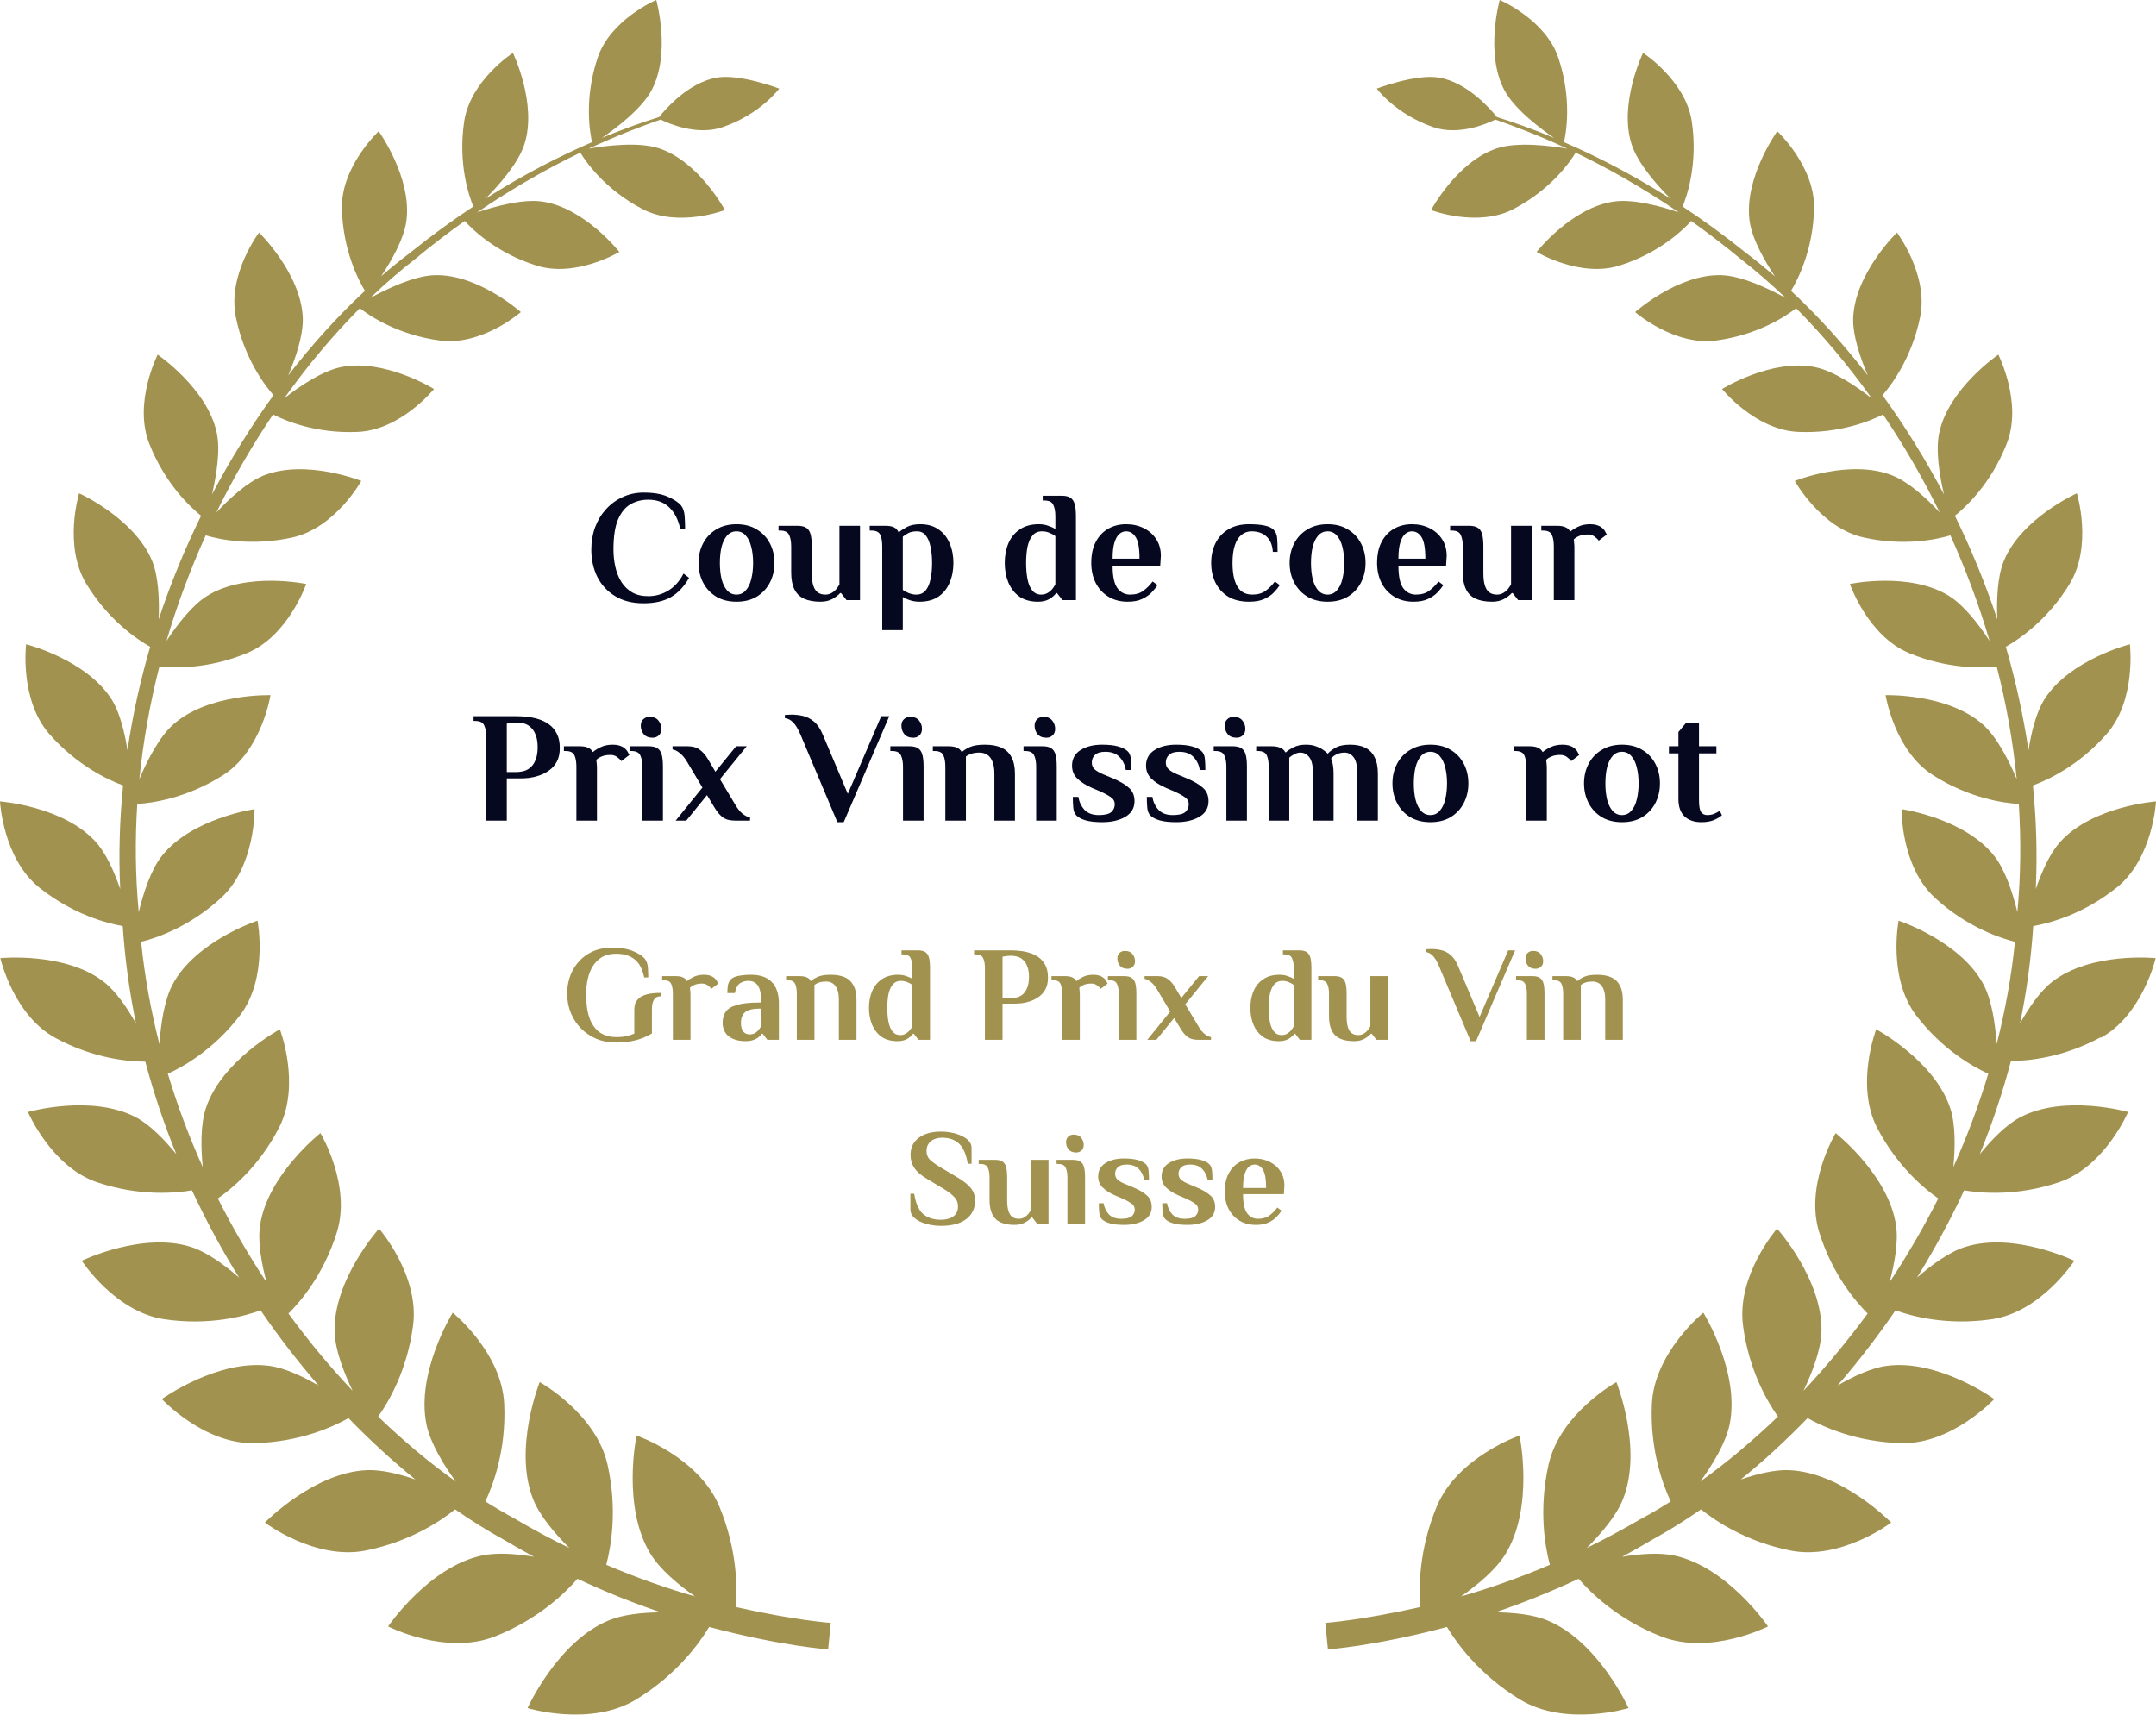 <svg xmlns="http://www.w3.org/2000/svg" width="176" height="140" viewBox="0 0 176 140" fill="none"><g clip-path="url(#clip0_1021_102462)"><path d="M171.492 84.734C174.901 82.872 175.972 78.229 175.972 78.229C175.972 78.229 170.701 77.689 167.526 80.163C166.527 80.937 165.61 82.296 164.899 83.564C165.439 80.964 165.799 78.31 165.979 75.61C167.22 75.394 170.008 74.692 172.788 72.47C175.765 70.094 175.999 65.433 175.999 65.433C175.999 65.433 170.827 65.811 168.182 68.736C167.328 69.681 166.662 71.201 166.186 72.587C166.32 69.735 166.231 66.909 165.952 64.129C167.13 63.697 169.676 62.545 171.96 59.945C174.425 57.146 173.867 52.602 173.867 52.602C173.867 52.602 168.929 53.853 166.878 57.119C166.204 58.199 165.817 59.819 165.592 61.258C165.16 58.379 164.54 55.554 163.739 52.809C164.728 52.251 167.112 50.695 168.947 47.68C170.854 44.558 169.541 40.275 169.541 40.275C169.541 40.275 164.989 42.318 163.568 45.827C163.037 47.132 162.983 49.048 163.046 50.578C162.075 47.645 160.906 44.81 159.583 42.111C160.393 41.463 162.525 39.537 163.82 36.208C165.124 32.87 163.127 28.956 163.127 28.956C163.127 28.956 159.089 31.7 158.306 35.326C157.991 36.784 158.333 38.853 158.693 40.365C157.173 37.486 155.491 34.768 153.674 32.267C154.357 31.493 156.057 29.27 156.75 25.869C157.443 22.423 154.852 18.986 154.852 18.986C154.852 18.986 151.416 22.324 151.281 25.959C151.227 27.39 151.875 29.253 152.469 30.647C150.481 28.083 148.376 25.761 146.208 23.746C146.73 22.882 148.007 20.453 148.088 17.033C148.169 13.587 145.084 10.717 145.084 10.717C145.084 10.717 142.341 14.523 142.826 18.05C143.024 19.508 144.059 21.307 144.886 22.558C144.112 21.892 143.33 21.253 142.547 20.659C140.784 19.238 139.048 17.978 137.357 16.862C137.663 16.124 138.635 13.443 138.104 9.907C137.6 6.569 134.128 4.319 134.128 4.319C134.128 4.319 132.122 8.458 133.193 11.787C133.697 13.362 135.334 15.18 136.368 16.223C133.211 14.217 130.261 12.723 127.67 11.607C127.832 10.924 128.354 8.116 127.211 4.715C126.159 1.584 122.426 0 122.426 0C122.426 0 121.203 4.337 122.804 7.36C123.613 8.89 125.709 10.474 126.861 11.257C125.089 10.519 123.506 9.97 122.192 9.556C121.797 9.052 119.854 6.74 117.479 6.335C115.581 6.011 112.388 7.234 112.388 7.234C112.388 7.234 113.917 9.322 117.011 10.384C119.089 11.095 121.374 10.105 122.066 9.763C123.667 10.321 125.664 11.076 127.94 12.138C126.609 11.913 123.892 11.553 122.201 12.111C118.954 13.173 116.822 17.15 116.822 17.15C116.822 17.15 120.6 18.599 123.533 17.078C126.672 15.45 128.237 13.11 128.624 12.462C131.169 13.686 134.029 15.279 137.043 17.339C135.648 16.862 133.346 16.223 131.736 16.457C128.282 16.952 125.439 20.569 125.439 20.569C125.439 20.569 128.983 22.702 132.203 21.685C135.469 20.659 137.438 18.734 138.059 18.041C139.39 18.995 140.757 20.03 142.134 21.172C143.357 22.126 144.58 23.188 145.777 24.331C144.463 23.611 142.224 22.522 140.533 22.468C136.98 22.351 133.481 25.482 133.481 25.482C133.481 25.482 136.665 28.254 140.074 27.804C143.573 27.345 145.893 25.734 146.622 25.167C148.781 27.336 150.859 29.81 152.792 32.519C151.578 31.574 149.734 30.305 148.196 29.981C144.643 29.235 140.578 31.763 140.578 31.763C140.578 31.763 143.285 35.11 146.793 35.263C150.229 35.416 152.774 34.318 153.719 33.842C155.401 36.334 156.957 39.006 158.342 41.841C157.299 40.716 155.842 39.366 154.492 38.826C151.056 37.441 146.514 39.267 146.514 39.267C146.514 39.267 148.637 43.109 152.136 43.883C155.428 44.621 158.099 44.045 159.215 43.712C160.456 46.466 161.544 49.354 162.417 52.332C161.562 51.028 160.348 49.426 159.098 48.652C155.887 46.655 151.011 47.68 151.011 47.68C151.011 47.68 152.469 51.919 155.842 53.322C159.017 54.645 161.805 54.546 162.992 54.411C163.766 57.398 164.315 60.476 164.629 63.607C164 62.122 163.037 60.206 161.886 59.171C159.017 56.597 153.926 56.759 153.926 56.759C153.926 56.759 154.636 61.276 157.784 63.283C160.762 65.191 163.595 65.569 164.8 65.641C164.989 68.547 164.962 71.498 164.683 74.468C164.306 72.92 163.703 71.039 162.804 69.897C160.375 66.792 155.23 66.063 155.23 66.063C155.23 66.063 155.149 70.724 157.955 73.307C160.537 75.682 163.244 76.582 164.486 76.897C164.198 79.749 163.685 82.539 162.992 85.256C162.884 83.645 162.606 81.675 161.913 80.37C160.024 76.825 154.987 75.169 154.987 75.169C154.987 75.169 154.079 79.839 156.435 82.926C158.585 85.733 161.104 87.119 162.309 87.668C161.517 90.286 160.564 92.832 159.457 95.289C159.61 93.705 159.646 91.834 159.206 90.493C157.928 86.597 153.161 84.041 153.161 84.041C153.161 84.041 151.416 88.576 153.242 92.095C154.87 95.226 157.083 97.052 158.225 97.853C157.02 100.238 155.689 102.523 154.25 104.692C154.654 103.18 154.978 101.426 154.78 100.067C154.187 95.928 149.851 92.517 149.851 92.517C149.851 92.517 147.297 96.765 148.511 100.625C149.572 104.017 151.443 106.23 152.46 107.247C150.805 109.497 149.051 111.611 147.225 113.555C147.935 112.061 148.637 110.244 148.691 108.768C148.826 104.503 145.066 100.31 145.066 100.31C145.066 100.31 141.747 104.125 142.287 108.219C142.763 111.899 144.301 114.482 145.138 115.66C143.078 117.64 140.964 119.413 138.815 120.951C139.813 119.566 140.874 117.82 141.189 116.326C142.08 112.061 139.048 107.175 139.048 107.175C139.048 107.175 135.037 110.424 134.848 114.635C134.677 118.387 135.756 121.248 136.386 122.589C135.558 123.111 134.74 123.597 133.912 124.038C132.419 124.91 130.953 125.684 129.532 126.386C130.71 125.216 131.943 123.768 132.482 122.418C134.137 118.288 131.952 112.844 131.952 112.844C131.952 112.844 127.346 115.39 126.411 119.593C125.592 123.255 126.123 126.269 126.519 127.763C123.901 128.878 121.464 129.715 119.269 130.345C120.645 129.382 122.102 128.159 122.876 126.917C125.269 123.057 124.045 117.208 124.045 117.208C124.045 117.208 118.963 118.954 117.281 123.012C115.824 126.521 115.815 129.625 115.941 131.209C111.084 132.307 108.188 132.505 108.188 132.505L108.295 133.584L108.403 134.664C108.403 134.664 112.109 134.43 118.118 132.838C118.918 134.169 120.762 136.734 124.063 138.749C127.805 141.035 132.941 139.46 132.941 139.46C132.941 139.46 130.485 133.998 126.285 132.289C125.116 131.812 123.551 131.659 122.066 131.641C124.171 130.93 126.456 130.03 128.866 128.905C129.856 130.048 132.078 132.235 135.63 133.62C139.633 135.186 144.328 132.793 144.328 132.793C144.328 132.793 141.036 127.943 136.683 127.007C135.46 126.746 133.885 126.863 132.419 127.106C133.238 126.665 134.065 126.197 134.902 125.702C136.224 124.973 137.546 124.146 138.86 123.237C140.038 124.181 142.529 125.864 146.136 126.593C150.265 127.43 154.384 124.316 154.384 124.316C154.384 124.316 150.382 120.195 146.028 120.033C144.85 119.988 143.42 120.348 142.098 120.798C143.96 119.296 145.785 117.613 147.557 115.786C148.826 116.497 151.542 117.739 155.221 117.829C159.35 117.928 162.795 114.23 162.795 114.23C162.795 114.23 158.225 110.936 153.998 111.521C152.747 111.692 151.281 112.385 150.004 113.123C151.668 111.206 153.251 109.155 154.735 106.986C156.004 107.445 158.927 108.264 162.633 107.706C166.635 107.103 169.334 102.937 169.334 102.937C169.334 102.937 164.369 100.535 160.384 101.821C159.089 102.235 157.668 103.288 156.489 104.314C157.892 102.046 159.188 99.662 160.339 97.188C161.652 97.412 164.602 97.7 168.074 96.531C171.834 95.262 173.723 90.79 173.723 90.79C173.723 90.79 168.524 89.314 164.899 91.231C163.748 91.843 162.57 93.066 161.616 94.236C162.615 91.771 163.469 89.233 164.162 86.624C165.475 86.624 168.362 86.39 171.501 84.68L171.492 84.734Z" fill="#A2924F"></path><path d="M11.846 86.624C12.539 89.233 13.393 91.78 14.392 94.236C13.438 93.066 12.26 91.843 11.108 91.231C7.484 89.314 2.285 90.79 2.285 90.79C2.285 90.79 4.174 95.262 7.933 96.531C11.405 97.7 14.356 97.412 15.669 97.188C16.82 99.662 18.106 102.046 19.519 104.314C18.34 103.288 16.919 102.244 15.624 101.821C11.639 100.535 6.674 102.937 6.674 102.937C6.674 102.937 9.373 107.094 13.375 107.706C17.072 108.264 19.995 107.454 21.273 106.986C22.757 109.155 24.349 111.206 26.004 113.123C24.718 112.385 23.26 111.692 22.01 111.521C17.783 110.936 13.213 114.23 13.213 114.23C13.213 114.23 16.658 117.937 20.787 117.829C24.466 117.739 27.191 116.497 28.45 115.786C30.213 117.613 32.048 119.287 33.91 120.798C32.588 120.339 31.158 119.988 29.98 120.033C25.626 120.195 21.623 124.316 21.623 124.316C21.623 124.316 25.743 127.43 29.872 126.593C33.487 125.864 35.979 124.182 37.148 123.237C38.462 124.146 39.784 124.973 41.106 125.702C41.943 126.197 42.77 126.665 43.589 127.106C42.131 126.863 40.557 126.737 39.325 127.007C34.98 127.943 31.68 132.793 31.68 132.793C31.68 132.793 36.366 135.186 40.377 133.62C43.93 132.226 46.152 130.048 47.141 128.905C49.543 130.03 51.828 130.93 53.941 131.641C52.457 131.659 50.883 131.812 49.723 132.289C45.522 133.998 43.067 139.46 43.067 139.46C43.067 139.46 48.203 141.035 51.945 138.749C55.246 136.734 57.09 134.169 57.89 132.838C63.908 134.43 67.604 134.664 67.604 134.664L67.712 133.584L67.82 132.505C67.82 132.505 64.924 132.307 60.067 131.209C60.193 129.625 60.184 126.521 58.727 123.012C57.045 118.954 51.963 117.208 51.963 117.208C51.963 117.208 50.73 123.066 53.132 126.917C53.906 128.159 55.363 129.382 56.739 130.345C54.544 129.715 52.106 128.878 49.489 127.763C49.885 126.269 50.416 123.255 49.597 119.593C48.661 115.39 44.056 112.844 44.056 112.844C44.056 112.844 41.88 118.288 43.526 122.418C44.065 123.768 45.297 125.216 46.476 126.386C45.046 125.693 43.589 124.919 42.095 124.038C41.268 123.588 40.44 123.102 39.622 122.589C40.251 121.248 41.331 118.387 41.16 114.635C40.971 110.424 36.959 107.175 36.959 107.175C36.959 107.175 33.928 112.061 34.819 116.326C35.133 117.82 36.195 119.566 37.193 120.951C35.044 119.413 32.921 117.64 30.87 115.66C31.706 114.491 33.245 111.899 33.721 108.219C34.261 104.125 30.942 100.31 30.942 100.31C30.942 100.31 27.182 104.503 27.317 108.768C27.362 110.244 28.073 112.061 28.783 113.555C26.948 111.611 25.194 109.506 23.548 107.247C24.574 106.23 26.436 104.017 27.497 100.625C28.711 96.765 26.157 92.517 26.157 92.517C26.157 92.517 21.821 95.928 21.228 100.067C21.03 101.426 21.354 103.18 21.758 104.692C20.319 102.523 18.988 100.238 17.783 97.853C18.925 97.061 21.147 95.235 22.766 92.095C24.592 88.576 22.847 84.041 22.847 84.041C22.847 84.041 18.079 86.597 16.802 90.493C16.361 91.834 16.397 93.705 16.55 95.289C15.444 92.832 14.491 90.295 13.699 87.668C14.913 87.119 17.423 85.733 19.573 82.926C21.938 79.839 21.021 75.169 21.021 75.169C21.021 75.169 15.984 76.825 14.095 80.37C13.402 81.666 13.123 83.645 13.015 85.256C12.323 82.539 11.81 79.749 11.522 76.897C12.764 76.591 15.462 75.682 18.052 73.307C20.859 70.724 20.778 66.063 20.778 66.063C20.778 66.063 15.633 66.801 13.204 69.897C12.305 71.039 11.702 72.929 11.324 74.468C11.046 71.498 11.019 68.547 11.207 65.641C12.404 65.569 15.237 65.182 18.223 63.283C21.372 61.276 22.082 56.759 22.082 56.759C22.082 56.759 16.991 56.597 14.122 59.171C12.97 60.206 12.008 62.122 11.378 63.607C11.693 60.476 12.251 57.398 13.015 54.411C14.203 54.546 16.982 54.645 20.166 53.322C23.548 51.919 24.996 47.68 24.996 47.68C24.996 47.68 20.112 46.655 16.91 48.652C15.669 49.426 14.445 51.028 13.591 52.332C14.463 49.354 15.552 46.466 16.793 43.712C17.909 44.045 20.58 44.612 23.872 43.883C27.371 43.1 29.494 39.267 29.494 39.267C29.494 39.267 24.96 37.45 21.515 38.826C20.175 39.366 18.718 40.716 17.666 41.841C19.051 39.015 20.607 36.334 22.289 33.842C23.224 34.318 25.77 35.425 29.215 35.263C32.723 35.11 35.43 31.763 35.43 31.763C35.43 31.763 31.365 29.235 27.803 29.981C26.265 30.305 24.421 31.565 23.206 32.519C25.14 29.801 27.218 27.336 29.377 25.167C30.105 25.734 32.426 27.345 35.925 27.804C39.343 28.254 42.518 25.482 42.518 25.482C42.518 25.482 39.019 22.351 35.466 22.468C33.775 22.522 31.535 23.611 30.222 24.331C31.419 23.179 32.633 22.126 33.865 21.172C35.241 20.03 36.6 18.986 37.94 18.041C38.56 18.734 40.53 20.659 43.795 21.685C47.016 22.702 50.559 20.569 50.559 20.569C50.559 20.569 47.717 16.952 44.263 16.457C42.644 16.223 40.35 16.871 38.956 17.339C41.969 15.279 44.83 13.686 47.375 12.462C47.762 13.11 49.327 15.45 52.466 17.078C55.399 18.608 59.176 17.15 59.176 17.15C59.176 17.15 57.045 13.173 53.797 12.111C52.097 11.553 49.39 11.904 48.059 12.138C50.326 11.085 52.322 10.321 53.932 9.763C54.625 10.105 56.91 11.095 58.987 10.384C62.082 9.322 63.611 7.234 63.611 7.234C63.611 7.234 60.418 6.011 58.52 6.335C56.145 6.74 54.202 9.052 53.806 9.556C52.484 9.97 50.91 10.519 49.138 11.257C50.281 10.474 52.385 8.89 53.195 7.36C54.796 4.337 53.573 0 53.573 0C53.573 0 49.84 1.575 48.788 4.715C47.645 8.116 48.176 10.924 48.329 11.607C45.738 12.723 42.788 14.217 39.631 16.223C40.665 15.18 42.302 13.362 42.806 11.787C43.876 8.467 41.87 4.319 41.87 4.319C41.87 4.319 38.398 6.569 37.895 9.907C37.364 13.434 38.327 16.115 38.641 16.862C36.95 17.978 35.214 19.238 33.451 20.659C32.669 21.253 31.886 21.883 31.113 22.558C31.949 21.307 32.975 19.508 33.173 18.05C33.658 14.523 30.915 10.717 30.915 10.717C30.915 10.717 27.83 13.587 27.911 17.033C27.992 20.453 29.269 22.882 29.791 23.746C27.623 25.761 25.509 28.083 23.53 30.647C24.124 29.262 24.762 27.39 24.718 25.959C24.583 22.324 21.147 18.986 21.147 18.986C21.147 18.986 18.556 22.423 19.249 25.869C19.932 29.279 21.641 31.493 22.325 32.267C20.517 34.768 18.826 37.486 17.306 40.365C17.657 38.853 18.008 36.793 17.693 35.326C16.91 31.7 12.871 28.956 12.871 28.956C12.871 28.956 10.875 32.87 12.179 36.208C13.483 39.537 15.606 41.463 16.415 42.111C15.093 44.81 13.924 47.636 12.952 50.578C13.015 49.048 12.952 47.132 12.431 45.827C11.001 42.327 6.458 40.275 6.458 40.275C6.458 40.275 5.145 44.558 7.052 47.68C8.887 50.695 11.27 52.251 12.26 52.809C11.459 55.545 10.83 58.37 10.407 61.258C10.182 59.828 9.795 58.199 9.121 57.119C7.07 53.853 2.132 52.602 2.132 52.602C2.132 52.602 1.574 57.137 4.039 59.945C6.323 62.536 8.869 63.697 10.047 64.129C9.768 66.909 9.678 69.735 9.813 72.587C9.337 71.201 8.671 69.681 7.816 68.736C5.172 65.811 0 65.433 0 65.433C0 65.433 0.234 70.094 3.211 72.47C5.99 74.692 8.779 75.394 10.02 75.61C10.2 78.31 10.56 80.964 11.1 83.564C10.389 82.287 9.462 80.937 8.473 80.163C5.298 77.698 0.027 78.229 0.027 78.229C0.027 78.229 1.088 82.872 4.506 84.734C7.646 86.444 10.533 86.678 11.846 86.678V86.624Z" fill="#A2924F"></path><path d="M52.532 49.258C51.628 49.258 50.857 49.065 50.22 48.677C49.583 48.29 49.096 47.764 48.761 47.102C48.433 46.439 48.27 45.694 48.27 44.867C48.27 44.213 48.373 43.606 48.58 43.046C48.795 42.478 49.096 41.983 49.484 41.561C49.871 41.139 50.323 40.812 50.84 40.58C51.356 40.339 51.92 40.218 52.532 40.218C53.341 40.218 53.991 40.326 54.482 40.541C54.981 40.748 55.351 40.989 55.593 41.264C55.765 41.488 55.864 41.776 55.889 42.129C55.915 42.482 55.928 42.848 55.928 43.227H55.541C55.377 42.444 55.076 41.845 54.637 41.432C54.206 41.01 53.634 40.799 52.919 40.799C52.394 40.799 51.916 40.92 51.486 41.161C51.055 41.402 50.711 41.819 50.452 42.413C50.203 42.999 50.078 43.817 50.078 44.867C50.078 45.358 50.13 45.832 50.233 46.288C50.336 46.744 50.5 47.153 50.724 47.515C50.956 47.876 51.249 48.16 51.602 48.367C51.963 48.574 52.403 48.677 52.919 48.677C53.513 48.677 54.064 48.522 54.572 48.212C55.08 47.894 55.489 47.433 55.799 46.83L56.251 47.179C55.846 47.894 55.351 48.419 54.766 48.755C54.181 49.09 53.436 49.258 52.532 49.258ZM60.122 49.129C59.485 49.129 58.934 48.991 58.469 48.716C58.004 48.432 57.647 48.049 57.397 47.566C57.147 47.084 57.022 46.55 57.022 45.965C57.022 45.371 57.147 44.837 57.397 44.364C57.647 43.882 58.004 43.503 58.469 43.227C58.934 42.943 59.485 42.801 60.122 42.801C60.768 42.801 61.319 42.943 61.775 43.227C62.24 43.503 62.597 43.882 62.847 44.364C63.096 44.837 63.221 45.371 63.221 45.965C63.221 46.55 63.096 47.084 62.847 47.566C62.597 48.049 62.24 48.432 61.775 48.716C61.319 48.991 60.768 49.129 60.122 49.129ZM60.122 48.548C60.423 48.548 60.673 48.436 60.871 48.212C61.078 47.988 61.228 47.683 61.323 47.295C61.426 46.899 61.478 46.456 61.478 45.965C61.478 45.466 61.426 45.022 61.323 44.635C61.228 44.247 61.078 43.942 60.871 43.718C60.673 43.494 60.423 43.382 60.122 43.382C59.821 43.382 59.566 43.494 59.36 43.718C59.162 43.942 59.011 44.247 58.908 44.635C58.813 45.022 58.766 45.466 58.766 45.965C58.766 46.456 58.813 46.899 58.908 47.295C59.011 47.683 59.162 47.988 59.36 48.212C59.566 48.436 59.821 48.548 60.122 48.548ZM66.976 49.129C66.443 49.129 65.995 49.047 65.633 48.884C65.28 48.72 65.018 48.462 64.846 48.109C64.673 47.756 64.587 47.304 64.587 46.753V44.609C64.587 44.222 64.531 43.912 64.419 43.679C64.316 43.438 64.071 43.318 63.683 43.318H63.554V42.93H65.104C65.405 42.93 65.638 42.982 65.801 43.085C65.973 43.188 66.094 43.361 66.163 43.602C66.232 43.843 66.266 44.178 66.266 44.609V46.766C66.266 47.214 66.309 47.566 66.395 47.825C66.481 48.083 66.606 48.268 66.77 48.38C66.933 48.492 67.131 48.548 67.364 48.548C67.57 48.548 67.751 48.501 67.906 48.406C68.061 48.311 68.19 48.199 68.294 48.07C68.397 47.932 68.475 47.812 68.526 47.709V42.93H70.205V49H69.107L68.655 48.419H68.591C68.427 48.6 68.212 48.763 67.945 48.91C67.678 49.056 67.355 49.129 66.976 49.129ZM72.019 51.454V44.609C72.019 44.222 71.967 43.912 71.864 43.679C71.76 43.438 71.515 43.318 71.128 43.318H70.998V42.93H72.277C72.57 42.93 72.798 42.969 72.962 43.046C73.134 43.124 73.267 43.266 73.362 43.472C73.517 43.335 73.736 43.188 74.02 43.033C74.305 42.878 74.671 42.801 75.118 42.801C75.721 42.801 76.22 42.943 76.616 43.227C77.021 43.503 77.322 43.882 77.52 44.364C77.727 44.837 77.83 45.371 77.83 45.965C77.83 46.55 77.727 47.084 77.52 47.566C77.322 48.049 77.017 48.432 76.603 48.716C76.199 48.991 75.682 49.129 75.054 49.129C74.769 49.129 74.503 49.086 74.253 49C74.012 48.922 73.827 48.836 73.698 48.742V51.454H72.019ZM74.795 48.548C75.123 48.548 75.376 48.436 75.557 48.212C75.747 47.988 75.88 47.683 75.958 47.295C76.044 46.899 76.087 46.456 76.087 45.965C76.087 45.466 76.044 45.022 75.958 44.635C75.88 44.247 75.751 43.942 75.57 43.718C75.398 43.494 75.161 43.382 74.86 43.382C74.567 43.382 74.33 43.429 74.15 43.524C73.969 43.619 73.818 43.718 73.698 43.821V48.16C73.801 48.247 73.956 48.333 74.163 48.419C74.369 48.505 74.58 48.548 74.795 48.548ZM84.732 49.129C84.129 49.129 83.625 48.991 83.221 48.716C82.825 48.432 82.523 48.049 82.317 47.566C82.119 47.084 82.02 46.55 82.02 45.965C82.02 45.371 82.119 44.837 82.317 44.364C82.523 43.882 82.833 43.503 83.246 43.227C83.66 42.943 84.176 42.801 84.796 42.801C85.089 42.801 85.347 42.844 85.571 42.93C85.804 43.008 85.997 43.094 86.152 43.188V42.155C86.152 41.768 86.096 41.458 85.984 41.225C85.881 40.984 85.636 40.864 85.248 40.864H85.119V40.476H86.669C86.97 40.476 87.203 40.528 87.366 40.631C87.538 40.735 87.659 40.907 87.728 41.148C87.797 41.389 87.831 41.725 87.831 42.155V49H86.734L86.281 48.419H86.217C86.105 48.591 85.92 48.755 85.662 48.91C85.412 49.056 85.102 49.129 84.732 49.129ZM84.99 48.548C85.197 48.548 85.377 48.501 85.532 48.406C85.687 48.311 85.817 48.199 85.92 48.07C86.023 47.932 86.101 47.812 86.152 47.709V43.77C86.032 43.675 85.877 43.589 85.687 43.511C85.498 43.425 85.287 43.382 85.055 43.382C84.736 43.382 84.482 43.494 84.293 43.718C84.103 43.942 83.966 44.247 83.879 44.635C83.802 45.022 83.763 45.466 83.763 45.965C83.763 46.456 83.802 46.899 83.879 47.295C83.957 47.683 84.086 47.988 84.267 48.212C84.448 48.436 84.689 48.548 84.99 48.548ZM92.053 49.129C91.45 49.129 90.925 48.991 90.477 48.716C90.029 48.44 89.685 48.066 89.444 47.592C89.203 47.11 89.082 46.568 89.082 45.965C89.082 45.276 89.207 44.699 89.457 44.234C89.707 43.761 90.047 43.404 90.477 43.163C90.908 42.922 91.39 42.801 91.924 42.801C92.457 42.801 92.94 42.909 93.37 43.124C93.801 43.339 94.141 43.64 94.39 44.028C94.64 44.415 94.765 44.867 94.765 45.384L94.713 46.197H90.826C90.826 47.05 90.955 47.657 91.213 48.019C91.48 48.371 91.825 48.548 92.246 48.548C92.694 48.548 93.056 48.445 93.331 48.238C93.615 48.031 93.87 47.777 94.093 47.476L94.494 47.773C94.373 47.962 94.21 48.165 94.003 48.38C93.805 48.587 93.547 48.763 93.228 48.91C92.918 49.056 92.526 49.129 92.053 49.129ZM90.826 45.616H93.021C93.021 44.764 92.918 44.178 92.711 43.86C92.513 43.541 92.251 43.382 91.924 43.382C91.734 43.382 91.553 43.451 91.381 43.589C91.218 43.727 91.084 43.959 90.981 44.286C90.877 44.605 90.826 45.048 90.826 45.616ZM101.969 49.129C101.28 49.129 100.703 48.987 100.238 48.703C99.782 48.41 99.437 48.023 99.205 47.541C98.981 47.059 98.869 46.533 98.869 45.965C98.869 45.388 98.981 44.863 99.205 44.389C99.437 43.907 99.782 43.524 100.238 43.24C100.703 42.947 101.28 42.801 101.969 42.801C102.459 42.801 102.873 42.835 103.208 42.904C103.553 42.973 103.807 43.089 103.97 43.253C104.134 43.416 104.229 43.636 104.254 43.912C104.28 44.187 104.293 44.57 104.293 45.061H103.906C103.871 44.51 103.699 44.092 103.389 43.808C103.088 43.524 102.679 43.382 102.162 43.382C101.852 43.382 101.581 43.477 101.349 43.666C101.116 43.847 100.935 44.131 100.806 44.519C100.677 44.897 100.613 45.38 100.613 45.965C100.613 46.533 100.673 47.011 100.793 47.399C100.914 47.777 101.09 48.066 101.323 48.264C101.564 48.453 101.865 48.548 102.227 48.548C102.675 48.548 103.036 48.445 103.312 48.238C103.596 48.031 103.85 47.777 104.074 47.476L104.474 47.773C104.353 47.962 104.19 48.165 103.983 48.38C103.785 48.587 103.523 48.763 103.195 48.91C102.877 49.056 102.468 49.129 101.969 49.129ZM108.375 49.129C107.738 49.129 107.187 48.991 106.722 48.716C106.257 48.432 105.9 48.049 105.65 47.566C105.401 47.084 105.276 46.55 105.276 45.965C105.276 45.371 105.401 44.837 105.65 44.364C105.9 43.882 106.257 43.503 106.722 43.227C107.187 42.943 107.738 42.801 108.375 42.801C109.021 42.801 109.572 42.943 110.029 43.227C110.494 43.503 110.851 43.882 111.1 44.364C111.35 44.837 111.475 45.371 111.475 45.965C111.475 46.55 111.35 47.084 111.1 47.566C110.851 48.049 110.494 48.432 110.029 48.716C109.572 48.991 109.021 49.129 108.375 49.129ZM108.375 48.548C108.677 48.548 108.927 48.436 109.125 48.212C109.331 47.988 109.482 47.683 109.577 47.295C109.68 46.899 109.732 46.456 109.732 45.965C109.732 45.466 109.68 45.022 109.577 44.635C109.482 44.247 109.331 43.942 109.125 43.718C108.927 43.494 108.677 43.382 108.375 43.382C108.074 43.382 107.82 43.494 107.614 43.718C107.415 43.942 107.265 44.247 107.162 44.635C107.067 45.022 107.019 45.466 107.019 45.965C107.019 46.456 107.067 46.899 107.162 47.295C107.265 47.683 107.415 47.988 107.614 48.212C107.82 48.436 108.074 48.548 108.375 48.548ZM115.385 49.129C114.782 49.129 114.257 48.991 113.809 48.716C113.362 48.44 113.017 48.066 112.776 47.592C112.535 47.11 112.415 46.568 112.415 45.965C112.415 45.276 112.54 44.699 112.789 44.234C113.039 43.761 113.379 43.404 113.809 43.163C114.24 42.922 114.722 42.801 115.256 42.801C115.79 42.801 116.272 42.909 116.702 43.124C117.133 43.339 117.473 43.64 117.723 44.028C117.972 44.415 118.097 44.867 118.097 45.384L118.045 46.197H114.158C114.158 47.05 114.287 47.657 114.546 48.019C114.813 48.371 115.157 48.548 115.579 48.548C116.026 48.548 116.388 48.445 116.664 48.238C116.948 48.031 117.202 47.777 117.426 47.476L117.826 47.773C117.705 47.962 117.542 48.165 117.335 48.38C117.137 48.587 116.879 48.763 116.56 48.91C116.25 49.056 115.859 49.129 115.385 49.129ZM114.158 45.616H116.354C116.354 44.764 116.25 44.178 116.044 43.86C115.846 43.541 115.583 43.382 115.256 43.382C115.066 43.382 114.886 43.451 114.713 43.589C114.55 43.727 114.416 43.959 114.313 44.286C114.21 44.605 114.158 45.048 114.158 45.616ZM121.801 49.129C121.267 49.129 120.819 49.047 120.458 48.884C120.105 48.72 119.842 48.462 119.67 48.109C119.498 47.756 119.412 47.304 119.412 46.753V44.609C119.412 44.222 119.356 43.912 119.244 43.679C119.141 43.438 118.895 43.318 118.508 43.318H118.379V42.93H119.928C120.23 42.93 120.462 42.982 120.626 43.085C120.798 43.188 120.918 43.361 120.987 43.602C121.056 43.843 121.091 44.178 121.091 44.609V46.766C121.091 47.214 121.134 47.566 121.22 47.825C121.306 48.083 121.431 48.268 121.594 48.38C121.758 48.492 121.956 48.548 122.188 48.548C122.395 48.548 122.576 48.501 122.731 48.406C122.886 48.311 123.015 48.199 123.118 48.07C123.222 47.932 123.299 47.812 123.351 47.709V42.93H125.03V49H123.932L123.48 48.419H123.415C123.252 48.6 123.036 48.763 122.77 48.91C122.503 49.056 122.18 49.129 121.801 49.129ZM126.843 49V44.609C126.843 44.222 126.792 43.912 126.688 43.679C126.585 43.438 126.34 43.318 125.952 43.318H125.823V42.93H127.102C127.394 42.93 127.622 42.969 127.786 43.046C127.958 43.115 128.092 43.236 128.186 43.408C128.341 43.27 128.552 43.137 128.819 43.008C129.095 42.87 129.426 42.801 129.814 42.801C130.003 42.801 130.175 42.822 130.33 42.865C130.485 42.909 130.619 42.973 130.731 43.059C130.877 43.163 130.985 43.287 131.053 43.434C131.131 43.58 131.17 43.649 131.17 43.64L130.511 44.144C130.434 44.032 130.317 43.92 130.162 43.808C130.016 43.696 129.835 43.64 129.62 43.64C129.344 43.64 129.112 43.679 128.923 43.757C128.733 43.834 128.582 43.929 128.471 44.041C128.488 44.196 128.501 44.321 128.509 44.415C128.518 44.51 128.522 44.592 128.522 44.661V49H126.843ZM39.692 67V60.155C39.692 59.768 39.636 59.458 39.524 59.225C39.421 58.984 39.176 58.864 38.788 58.864H38.659V58.476H42.211C42.443 58.476 42.71 58.493 43.011 58.528C43.313 58.554 43.618 58.614 43.928 58.709C44.247 58.803 44.54 58.946 44.806 59.135C45.073 59.324 45.289 59.578 45.452 59.897C45.616 60.207 45.698 60.599 45.698 61.072C45.698 61.52 45.616 61.894 45.452 62.196C45.289 62.489 45.078 62.725 44.819 62.906C44.57 63.087 44.303 63.225 44.019 63.319C43.735 63.414 43.463 63.479 43.205 63.513C42.955 63.539 42.753 63.552 42.598 63.552H41.371V67H39.692ZM41.371 63.035H42.146C42.37 63.035 42.585 63.005 42.792 62.945C42.998 62.885 43.184 62.777 43.347 62.622C43.511 62.467 43.64 62.26 43.735 62.002C43.838 61.735 43.89 61.404 43.89 61.008C43.89 60.611 43.838 60.284 43.735 60.026C43.64 59.759 43.511 59.553 43.347 59.406C43.192 59.251 43.016 59.144 42.818 59.083C42.62 59.023 42.417 58.993 42.211 58.993C42.116 58.993 42 58.997 41.862 59.006C41.733 59.014 41.569 59.04 41.371 59.083V63.035ZM47.053 67V62.609C47.053 62.222 47.002 61.912 46.898 61.679C46.795 61.438 46.55 61.318 46.162 61.318H46.033V60.93H47.312C47.604 60.93 47.832 60.969 47.996 61.046C48.168 61.115 48.302 61.236 48.396 61.408C48.551 61.27 48.762 61.137 49.029 61.008C49.305 60.87 49.636 60.801 50.024 60.801C50.213 60.801 50.385 60.822 50.54 60.865C50.695 60.909 50.829 60.973 50.941 61.059C51.087 61.163 51.194 61.287 51.263 61.434C51.341 61.58 51.38 61.649 51.38 61.64L50.721 62.144C50.644 62.032 50.527 61.92 50.372 61.808C50.226 61.696 50.045 61.64 49.83 61.64C49.554 61.64 49.322 61.679 49.132 61.757C48.943 61.834 48.792 61.929 48.68 62.041C48.698 62.196 48.711 62.321 48.719 62.415C48.728 62.51 48.732 62.592 48.732 62.661V67H47.053ZM52.438 67V62.609C52.438 62.222 52.382 61.912 52.27 61.679C52.167 61.438 51.922 61.318 51.534 61.318H51.405V60.93H52.955C53.256 60.93 53.489 60.982 53.652 61.085C53.824 61.188 53.945 61.361 54.014 61.602C54.083 61.843 54.117 62.178 54.117 62.609V67H52.438ZM53.278 60.233C52.95 60.233 52.705 60.134 52.541 59.936C52.387 59.738 52.309 59.51 52.309 59.251C52.309 59.027 52.378 58.851 52.516 58.722C52.654 58.593 52.821 58.528 53.019 58.528C53.346 58.528 53.588 58.627 53.743 58.825C53.906 59.023 53.988 59.251 53.988 59.51C53.988 59.733 53.919 59.91 53.781 60.039C53.644 60.168 53.476 60.233 53.278 60.233ZM55.158 67L57.341 64.301L56.101 62.222C55.92 61.912 55.722 61.67 55.507 61.498C55.3 61.326 55.098 61.223 54.9 61.188V60.93H56.127C56.549 60.93 56.88 61.025 57.121 61.214C57.371 61.395 57.59 61.645 57.78 61.963L58.4 63.009L60.092 60.93H60.957L58.774 63.616L60.027 65.709C60.208 66.019 60.401 66.26 60.608 66.432C60.823 66.604 61.03 66.707 61.228 66.742V67H60.001C59.579 67 59.243 66.91 58.994 66.729C58.753 66.539 58.537 66.285 58.348 65.967L57.715 64.921L56.023 67H55.158ZM68.358 67.129L65.349 59.987C65.142 59.505 64.94 59.169 64.742 58.98C64.553 58.782 64.329 58.666 64.07 58.631V58.373C64.105 58.373 64.191 58.369 64.329 58.36C64.458 58.351 64.553 58.347 64.613 58.347C64.914 58.347 65.22 58.382 65.53 58.45C65.848 58.519 66.15 58.67 66.434 58.903C66.718 59.135 66.963 59.496 67.17 59.987L69.21 64.817L71.936 58.476H72.594L68.875 67.129H68.358ZM73.715 67V62.609C73.715 62.222 73.659 61.912 73.547 61.679C73.444 61.438 73.198 61.318 72.811 61.318H72.681V60.93H74.231C74.533 60.93 74.765 60.982 74.929 61.085C75.101 61.188 75.221 61.361 75.29 61.602C75.359 61.843 75.394 62.178 75.394 62.609V67H73.715ZM74.554 60.233C74.227 60.233 73.982 60.134 73.818 59.936C73.663 59.738 73.586 59.51 73.586 59.251C73.586 59.027 73.654 58.851 73.792 58.722C73.93 58.593 74.098 58.528 74.296 58.528C74.623 58.528 74.864 58.627 75.019 58.825C75.183 59.023 75.264 59.251 75.264 59.51C75.264 59.733 75.196 59.91 75.058 60.039C74.92 60.168 74.752 60.233 74.554 60.233ZM77.171 67V62.609C77.171 62.222 77.119 61.912 77.016 61.679C76.912 61.438 76.667 61.318 76.28 61.318H76.15V60.93H77.429C77.722 60.93 77.95 60.969 78.114 61.046C78.286 61.115 78.419 61.236 78.514 61.408C78.669 61.262 78.888 61.124 79.172 60.995C79.465 60.865 79.874 60.801 80.399 60.801C80.942 60.801 81.394 60.883 81.755 61.046C82.117 61.21 82.388 61.468 82.569 61.821C82.758 62.166 82.853 62.618 82.853 63.177V67H81.174V63.164C81.174 62.742 81.118 62.407 81.006 62.157C80.903 61.907 80.761 61.727 80.58 61.615C80.399 61.503 80.189 61.447 79.947 61.447C79.706 61.447 79.491 61.477 79.302 61.537C79.121 61.597 78.97 61.675 78.85 61.77V67H77.171ZM84.586 67V62.609C84.586 62.222 84.53 61.912 84.418 61.679C84.315 61.438 84.07 61.318 83.682 61.318H83.553V60.93H85.103C85.404 60.93 85.637 60.982 85.8 61.085C85.972 61.188 86.093 61.361 86.162 61.602C86.231 61.843 86.265 62.178 86.265 62.609V67H84.586ZM85.426 60.233C85.099 60.233 84.853 60.134 84.69 59.936C84.535 59.738 84.457 59.51 84.457 59.251C84.457 59.027 84.526 58.851 84.664 58.722C84.802 58.593 84.969 58.528 85.168 58.528C85.495 58.528 85.736 58.627 85.891 58.825C86.054 59.023 86.136 59.251 86.136 59.51C86.136 59.733 86.067 59.91 85.929 60.039C85.792 60.168 85.624 60.233 85.426 60.233ZM89.967 67.129C89.433 67.129 88.994 67.082 88.649 66.987C88.314 66.892 88.059 66.763 87.887 66.6C87.732 66.453 87.642 66.242 87.616 65.967C87.59 65.691 87.577 65.39 87.577 65.063H88.029C88.098 65.476 88.266 65.829 88.533 66.122C88.8 66.406 89.192 66.548 89.708 66.548C90.191 66.548 90.526 66.466 90.716 66.303C90.905 66.13 91 65.919 91 65.67C91 65.42 90.888 65.222 90.664 65.076C90.44 64.921 90.165 64.77 89.838 64.624L89.166 64.34C88.649 64.116 88.245 63.862 87.952 63.578C87.659 63.294 87.513 62.941 87.513 62.519C87.513 61.959 87.745 61.533 88.21 61.24C88.675 60.947 89.261 60.801 89.967 60.801C90.5 60.801 90.935 60.848 91.271 60.943C91.615 61.038 91.874 61.167 92.046 61.33C92.201 61.477 92.291 61.688 92.317 61.963C92.343 62.239 92.356 62.54 92.356 62.867H91.904C91.835 62.454 91.667 62.105 91.4 61.821C91.133 61.529 90.742 61.382 90.225 61.382C89.838 61.382 89.558 61.468 89.385 61.64C89.213 61.804 89.127 62.011 89.127 62.26C89.127 62.493 89.209 62.682 89.373 62.828C89.536 62.966 89.76 63.095 90.044 63.216L90.819 63.539C91.413 63.788 91.861 64.051 92.162 64.327C92.463 64.594 92.614 64.955 92.614 65.412C92.614 65.971 92.364 66.397 91.865 66.69C91.366 66.983 90.733 67.129 89.967 67.129ZM96.008 67.129C95.474 67.129 95.035 67.082 94.691 66.987C94.355 66.892 94.101 66.763 93.928 66.6C93.773 66.453 93.683 66.242 93.657 65.967C93.632 65.691 93.618 65.39 93.618 65.063H94.071C94.139 65.476 94.307 65.829 94.574 66.122C94.841 66.406 95.233 66.548 95.749 66.548C96.232 66.548 96.567 66.466 96.757 66.303C96.946 66.13 97.041 65.919 97.041 65.67C97.041 65.42 96.929 65.222 96.705 65.076C96.481 64.921 96.206 64.77 95.879 64.624L95.207 64.34C94.691 64.116 94.286 63.862 93.993 63.578C93.7 63.294 93.554 62.941 93.554 62.519C93.554 61.959 93.786 61.533 94.251 61.24C94.716 60.947 95.302 60.801 96.008 60.801C96.542 60.801 96.976 60.848 97.312 60.943C97.656 61.038 97.915 61.167 98.087 61.33C98.242 61.477 98.332 61.688 98.358 61.963C98.384 62.239 98.397 62.54 98.397 62.867H97.945C97.876 62.454 97.708 62.105 97.441 61.821C97.174 61.529 96.783 61.382 96.266 61.382C95.879 61.382 95.599 61.468 95.427 61.64C95.254 61.804 95.168 62.011 95.168 62.26C95.168 62.493 95.25 62.682 95.414 62.828C95.577 62.966 95.801 63.095 96.085 63.216L96.86 63.539C97.454 63.788 97.902 64.051 98.203 64.327C98.505 64.594 98.655 64.955 98.655 65.412C98.655 65.971 98.406 66.397 97.906 66.69C97.407 66.983 96.774 67.129 96.008 67.129ZM100.112 67V62.609C100.112 62.222 100.056 61.912 99.944 61.679C99.841 61.438 99.595 61.318 99.208 61.318H99.079V60.93H100.628C100.93 60.93 101.162 60.982 101.326 61.085C101.498 61.188 101.618 61.361 101.687 61.602C101.756 61.843 101.791 62.178 101.791 62.609V67H100.112ZM100.951 60.233C100.624 60.233 100.379 60.134 100.215 59.936C100.06 59.738 99.983 59.51 99.983 59.251C99.983 59.027 100.051 58.851 100.189 58.722C100.327 58.593 100.495 58.528 100.693 58.528C101.02 58.528 101.261 58.627 101.416 58.825C101.58 59.023 101.661 59.251 101.661 59.51C101.661 59.733 101.593 59.91 101.455 60.039C101.317 60.168 101.149 60.233 100.951 60.233ZM103.568 67V62.609C103.568 62.222 103.516 61.912 103.413 61.679C103.309 61.438 103.064 61.318 102.677 61.318H102.547V60.93H103.826C104.084 60.93 104.308 60.969 104.498 61.046C104.687 61.115 104.829 61.24 104.924 61.421H104.975C105.13 61.283 105.341 61.145 105.608 61.008C105.884 60.87 106.215 60.801 106.603 60.801C106.93 60.801 107.214 60.848 107.455 60.943C107.696 61.029 107.894 61.132 108.049 61.253C108.213 61.365 108.325 61.46 108.385 61.537C108.557 61.348 108.781 61.18 109.056 61.033C109.332 60.878 109.719 60.801 110.219 60.801C110.701 60.801 111.11 60.883 111.446 61.046C111.781 61.21 112.035 61.468 112.208 61.821C112.388 62.166 112.479 62.618 112.479 63.177V67H110.8V63.164C110.8 62.536 110.701 62.092 110.503 61.834C110.305 61.576 110.06 61.447 109.767 61.447C109.526 61.447 109.306 61.494 109.108 61.589C108.919 61.683 108.768 61.8 108.656 61.937C108.725 62.067 108.777 62.243 108.811 62.467C108.846 62.682 108.863 62.919 108.863 63.177V67H107.184V63.164C107.184 62.536 107.085 62.092 106.887 61.834C106.689 61.576 106.443 61.447 106.151 61.447C105.987 61.447 105.819 61.494 105.647 61.589C105.483 61.675 105.35 61.765 105.247 61.86V67H103.568ZM116.769 67.129C116.132 67.129 115.581 66.991 115.116 66.716C114.651 66.432 114.293 66.049 114.044 65.567C113.794 65.084 113.669 64.55 113.669 63.965C113.669 63.371 113.794 62.837 114.044 62.364C114.293 61.882 114.651 61.503 115.116 61.227C115.581 60.943 116.132 60.801 116.769 60.801C117.415 60.801 117.966 60.943 118.422 61.227C118.887 61.503 119.244 61.882 119.494 62.364C119.743 62.837 119.868 63.371 119.868 63.965C119.868 64.55 119.743 65.084 119.494 65.567C119.244 66.049 118.887 66.432 118.422 66.716C117.966 66.991 117.415 67.129 116.769 67.129ZM116.769 66.548C117.07 66.548 117.32 66.436 117.518 66.212C117.724 65.988 117.875 65.683 117.97 65.295C118.073 64.899 118.125 64.456 118.125 63.965C118.125 63.466 118.073 63.022 117.97 62.635C117.875 62.247 117.724 61.942 117.518 61.718C117.32 61.494 117.07 61.382 116.769 61.382C116.467 61.382 116.213 61.494 116.007 61.718C115.809 61.942 115.658 62.247 115.555 62.635C115.46 63.022 115.413 63.466 115.413 63.965C115.413 64.456 115.46 64.899 115.555 65.295C115.658 65.683 115.809 65.988 116.007 66.212C116.213 66.436 116.467 66.548 116.769 66.548ZM124.592 67V62.609C124.592 62.222 124.54 61.912 124.437 61.679C124.334 61.438 124.088 61.318 123.701 61.318H123.572V60.93H124.85C125.143 60.93 125.371 60.969 125.535 61.046C125.707 61.115 125.84 61.236 125.935 61.408C126.09 61.27 126.301 61.137 126.568 61.008C126.843 60.87 127.175 60.801 127.562 60.801C127.752 60.801 127.924 60.822 128.079 60.865C128.234 60.909 128.367 60.973 128.479 61.059C128.626 61.163 128.733 61.287 128.802 61.434C128.88 61.58 128.918 61.649 128.918 61.64L128.26 62.144C128.182 62.032 128.066 61.92 127.911 61.808C127.765 61.696 127.584 61.64 127.369 61.64C127.093 61.64 126.861 61.679 126.671 61.757C126.482 61.834 126.331 61.929 126.219 62.041C126.236 62.196 126.249 62.321 126.258 62.415C126.267 62.51 126.271 62.592 126.271 62.661V67H124.592ZM132.408 67.129C131.771 67.129 131.22 66.991 130.755 66.716C130.29 66.432 129.932 66.049 129.683 65.567C129.433 65.084 129.308 64.55 129.308 63.965C129.308 63.371 129.433 62.837 129.683 62.364C129.932 61.882 130.29 61.503 130.755 61.227C131.22 60.943 131.771 60.801 132.408 60.801C133.053 60.801 133.604 60.943 134.061 61.227C134.526 61.503 134.883 61.882 135.133 62.364C135.382 62.837 135.507 63.371 135.507 63.965C135.507 64.55 135.382 65.084 135.133 65.567C134.883 66.049 134.526 66.432 134.061 66.716C133.604 66.991 133.053 67.129 132.408 67.129ZM132.408 66.548C132.709 66.548 132.959 66.436 133.157 66.212C133.363 65.988 133.514 65.683 133.609 65.295C133.712 64.899 133.764 64.456 133.764 63.965C133.764 63.466 133.712 63.022 133.609 62.635C133.514 62.247 133.363 61.942 133.157 61.718C132.959 61.494 132.709 61.382 132.408 61.382C132.106 61.382 131.852 61.494 131.646 61.718C131.448 61.942 131.297 62.247 131.194 62.635C131.099 63.022 131.052 63.466 131.052 63.965C131.052 64.456 131.099 64.899 131.194 65.295C131.297 65.683 131.448 65.988 131.646 66.212C131.852 66.436 132.106 66.548 132.408 66.548ZM138.888 67.129C138.302 67.129 137.842 66.97 137.506 66.651C137.179 66.333 137.015 65.864 137.015 65.244V61.511H136.24V60.93H137.015V59.768L137.661 58.993H138.694V60.93H140.115V61.511H138.694V65.321C138.694 65.803 138.75 66.13 138.862 66.303C138.983 66.466 139.15 66.548 139.366 66.548C139.589 66.548 139.788 66.509 139.96 66.432C140.132 66.354 140.274 66.277 140.386 66.199L140.567 66.561C140.395 66.716 140.171 66.849 139.895 66.961C139.62 67.073 139.284 67.129 138.888 67.129Z" fill="#060820"></path><path d="M50.285 85.121C49.71 85.121 49.178 85.021 48.691 84.822C48.212 84.615 47.791 84.331 47.429 83.97C47.075 83.608 46.798 83.187 46.599 82.708C46.4 82.221 46.3 81.697 46.3 81.136C46.3 80.427 46.452 79.789 46.754 79.221C47.057 78.652 47.481 78.202 48.027 77.87C48.581 77.538 49.223 77.372 49.953 77.372C50.647 77.372 51.215 77.464 51.658 77.649C52.101 77.826 52.425 78.032 52.632 78.269C52.78 78.453 52.865 78.693 52.887 78.988C52.909 79.283 52.92 79.556 52.92 79.807H52.588C52.448 79.128 52.189 78.638 51.813 78.335C51.437 78.025 50.927 77.87 50.285 77.87C49.843 77.87 49.466 77.959 49.156 78.136C48.854 78.313 48.603 78.556 48.404 78.866C48.212 79.176 48.071 79.527 47.983 79.918C47.894 80.309 47.85 80.715 47.85 81.136C47.85 82.029 47.957 82.733 48.171 83.25C48.392 83.767 48.688 84.136 49.057 84.357C49.426 84.571 49.835 84.678 50.285 84.678C50.617 84.678 50.902 84.652 51.138 84.6C51.374 84.549 51.588 84.479 51.78 84.39V82.42C51.78 82.265 51.802 82.11 51.846 81.955C51.898 81.8 51.998 81.656 52.145 81.523C52.293 81.383 52.507 81.272 52.787 81.191C53.075 81.11 53.455 81.069 53.927 81.069V81.346C53.676 81.346 53.496 81.438 53.385 81.623C53.274 81.807 53.219 82.066 53.219 82.398V84.379C52.791 84.637 52.337 84.826 51.857 84.944C51.378 85.062 50.854 85.121 50.285 85.121ZM54.928 84.899V81.136C54.928 80.804 54.883 80.538 54.795 80.339C54.706 80.132 54.496 80.029 54.164 80.029H54.053V79.697H55.149C55.4 79.697 55.596 79.73 55.736 79.796C55.883 79.855 55.998 79.959 56.079 80.106C56.212 79.988 56.393 79.874 56.621 79.763C56.858 79.645 57.142 79.586 57.474 79.586C57.636 79.586 57.784 79.604 57.917 79.641C58.049 79.678 58.164 79.734 58.26 79.807C58.385 79.896 58.477 80.003 58.536 80.128C58.603 80.254 58.636 80.313 58.636 80.305L58.072 80.737C58.005 80.641 57.906 80.545 57.773 80.449C57.647 80.353 57.492 80.305 57.308 80.305C57.072 80.305 56.872 80.339 56.71 80.405C56.548 80.472 56.419 80.553 56.322 80.649C56.337 80.781 56.348 80.888 56.356 80.97C56.363 81.051 56.367 81.121 56.367 81.18V84.899H54.928ZM60.872 85.01C60.562 85.01 60.289 84.973 60.053 84.899C59.824 84.826 59.628 84.726 59.466 84.6C59.311 84.468 59.193 84.309 59.112 84.124C59.031 83.94 58.99 83.737 58.99 83.516C58.99 83.162 59.071 82.863 59.233 82.619C59.403 82.368 59.706 82.18 60.141 82.055C60.577 81.922 61.189 81.855 61.979 81.855H62.145C62.145 81.412 62.104 81.062 62.023 80.804C61.942 80.545 61.82 80.361 61.658 80.25C61.503 80.139 61.315 80.084 61.093 80.084C60.842 80.084 60.617 80.147 60.418 80.272C60.219 80.398 60.075 80.667 59.986 81.08H59.377C59.377 80.888 59.389 80.693 59.411 80.494C59.44 80.294 59.521 80.121 59.654 79.973C59.787 79.826 60.005 79.726 60.307 79.674C60.617 79.615 60.953 79.586 61.315 79.586C61.676 79.586 61.997 79.634 62.278 79.73C62.558 79.826 62.794 79.97 62.986 80.162C63.185 80.353 63.333 80.597 63.429 80.892C63.532 81.18 63.584 81.519 63.584 81.911V84.899H62.643L62.256 84.401H62.2C62.104 84.556 61.942 84.697 61.713 84.822C61.484 84.947 61.204 85.01 60.872 85.01ZM61.204 84.457C61.447 84.457 61.65 84.375 61.813 84.213C61.975 84.051 62.086 83.892 62.145 83.737V82.353H61.979C61.447 82.353 61.064 82.449 60.828 82.641C60.599 82.833 60.484 83.125 60.484 83.516C60.484 83.826 60.547 84.062 60.673 84.224C60.805 84.379 60.983 84.457 61.204 84.457ZM65.046 84.899V81.136C65.046 80.804 65.002 80.538 64.913 80.339C64.825 80.132 64.615 80.029 64.282 80.029H64.172V79.697H65.268C65.519 79.697 65.714 79.73 65.854 79.796C66.002 79.855 66.116 79.959 66.197 80.106C66.33 79.981 66.519 79.863 66.762 79.752C67.013 79.641 67.364 79.586 67.814 79.586C68.279 79.586 68.666 79.656 68.976 79.796C69.286 79.936 69.518 80.158 69.673 80.46C69.836 80.756 69.917 81.143 69.917 81.623V84.899H68.478V81.612C68.478 81.25 68.43 80.962 68.334 80.748C68.245 80.534 68.124 80.379 67.969 80.283C67.814 80.187 67.633 80.139 67.426 80.139C67.22 80.139 67.035 80.165 66.873 80.217C66.718 80.269 66.589 80.335 66.485 80.416V84.899H65.046ZM73.262 85.01C72.746 85.01 72.314 84.892 71.967 84.656C71.627 84.412 71.369 84.084 71.192 83.671C71.022 83.257 70.938 82.8 70.938 82.298C70.938 81.789 71.022 81.331 71.192 80.925C71.369 80.512 71.635 80.187 71.989 79.951C72.343 79.708 72.786 79.586 73.317 79.586C73.568 79.586 73.79 79.623 73.982 79.697C74.181 79.763 74.347 79.837 74.48 79.918V79.032C74.48 78.7 74.432 78.435 74.336 78.235C74.247 78.029 74.037 77.925 73.705 77.925H73.594V77.593H74.923C75.181 77.593 75.38 77.638 75.52 77.726C75.668 77.815 75.771 77.962 75.83 78.169C75.889 78.376 75.919 78.663 75.919 79.032V84.899H74.978L74.591 84.401H74.535C74.439 84.549 74.281 84.689 74.059 84.822C73.845 84.947 73.579 85.01 73.262 85.01ZM73.484 84.512C73.661 84.512 73.816 84.471 73.948 84.39C74.081 84.309 74.192 84.213 74.281 84.102C74.369 83.984 74.436 83.881 74.48 83.792V80.416C74.376 80.335 74.244 80.261 74.081 80.195C73.919 80.121 73.738 80.084 73.539 80.084C73.266 80.084 73.048 80.18 72.886 80.372C72.723 80.564 72.605 80.826 72.531 81.158C72.465 81.49 72.432 81.87 72.432 82.298C72.432 82.719 72.465 83.099 72.531 83.438C72.598 83.77 72.709 84.032 72.864 84.224C73.019 84.416 73.225 84.512 73.484 84.512ZM80.401 84.899V79.032C80.401 78.7 80.353 78.435 80.257 78.235C80.168 78.029 79.958 77.925 79.626 77.925H79.515V77.593H82.559C82.759 77.593 82.987 77.608 83.246 77.638C83.504 77.66 83.766 77.711 84.032 77.793C84.305 77.874 84.556 77.996 84.784 78.158C85.013 78.32 85.198 78.538 85.338 78.811C85.478 79.077 85.548 79.412 85.548 79.818C85.548 80.202 85.478 80.523 85.338 80.781C85.198 81.032 85.017 81.235 84.795 81.39C84.581 81.545 84.353 81.663 84.109 81.745C83.866 81.826 83.633 81.881 83.412 81.911C83.198 81.933 83.024 81.944 82.891 81.944H81.84V84.899H80.401ZM81.84 81.501H82.504C82.696 81.501 82.88 81.475 83.058 81.424C83.235 81.372 83.393 81.28 83.534 81.147C83.674 81.014 83.784 80.837 83.866 80.615C83.954 80.387 83.998 80.103 83.998 79.763C83.998 79.424 83.954 79.143 83.866 78.922C83.784 78.693 83.674 78.516 83.534 78.39C83.401 78.258 83.249 78.165 83.08 78.114C82.91 78.062 82.737 78.036 82.559 78.036C82.478 78.036 82.379 78.04 82.26 78.047C82.15 78.055 82.01 78.077 81.84 78.114V81.501ZM86.71 84.899V81.136C86.71 80.804 86.666 80.538 86.577 80.339C86.489 80.132 86.278 80.029 85.946 80.029H85.836V79.697H86.931C87.182 79.697 87.378 79.73 87.518 79.796C87.666 79.855 87.78 79.959 87.861 80.106C87.994 79.988 88.175 79.874 88.404 79.763C88.64 79.645 88.924 79.586 89.256 79.586C89.418 79.586 89.566 79.604 89.699 79.641C89.832 79.678 89.946 79.734 90.042 79.807C90.168 79.896 90.26 80.003 90.319 80.128C90.385 80.254 90.418 80.313 90.418 80.305L89.854 80.737C89.787 80.641 89.688 80.545 89.555 80.449C89.43 80.353 89.275 80.305 89.09 80.305C88.854 80.305 88.655 80.339 88.492 80.405C88.33 80.472 88.201 80.553 88.105 80.649C88.12 80.781 88.131 80.888 88.138 80.97C88.145 81.051 88.149 81.121 88.149 81.18V84.899H86.71ZM91.326 84.899V81.136C91.326 80.804 91.278 80.538 91.182 80.339C91.093 80.132 90.883 80.029 90.551 80.029H90.44V79.697H91.769C92.027 79.697 92.226 79.741 92.366 79.829C92.514 79.918 92.617 80.066 92.676 80.272C92.735 80.479 92.765 80.767 92.765 81.136V84.899H91.326ZM92.045 79.099C91.765 79.099 91.555 79.014 91.414 78.844C91.281 78.674 91.215 78.479 91.215 78.258C91.215 78.066 91.274 77.914 91.392 77.804C91.51 77.693 91.654 77.638 91.824 77.638C92.104 77.638 92.311 77.722 92.444 77.892C92.584 78.062 92.654 78.258 92.654 78.479C92.654 78.671 92.595 78.822 92.477 78.933C92.359 79.043 92.215 79.099 92.045 79.099ZM93.657 84.899L95.528 82.586L94.465 80.804C94.31 80.538 94.141 80.331 93.956 80.184C93.779 80.036 93.606 79.948 93.436 79.918V79.697H94.487C94.849 79.697 95.133 79.778 95.34 79.94C95.554 80.095 95.742 80.309 95.904 80.582L96.436 81.479L97.886 79.697H98.627L96.757 81.999L97.83 83.792C97.985 84.058 98.151 84.265 98.329 84.412C98.513 84.56 98.69 84.648 98.86 84.678V84.899H97.808C97.447 84.899 97.159 84.822 96.945 84.667C96.738 84.505 96.554 84.287 96.391 84.014L95.849 83.117L94.399 84.899H93.657ZM104.396 85.01C103.879 85.01 103.448 84.892 103.101 84.656C102.761 84.412 102.503 84.084 102.326 83.671C102.156 83.257 102.071 82.8 102.071 82.298C102.071 81.789 102.156 81.331 102.326 80.925C102.503 80.512 102.769 80.187 103.123 79.951C103.477 79.708 103.92 79.586 104.451 79.586C104.702 79.586 104.923 79.623 105.115 79.697C105.315 79.763 105.481 79.837 105.614 79.918V79.032C105.614 78.7 105.566 78.435 105.47 78.235C105.381 78.029 105.171 77.925 104.839 77.925H104.728V77.593H106.056C106.315 77.593 106.514 77.638 106.654 77.726C106.802 77.815 106.905 77.962 106.964 78.169C107.023 78.376 107.053 78.663 107.053 79.032V84.899H106.112L105.724 84.401H105.669C105.573 84.549 105.414 84.689 105.193 84.822C104.979 84.947 104.713 85.01 104.396 85.01ZM104.617 84.512C104.794 84.512 104.949 84.471 105.082 84.39C105.215 84.309 105.326 84.213 105.414 84.102C105.503 83.984 105.569 83.881 105.614 83.792V80.416C105.51 80.335 105.377 80.261 105.215 80.195C105.053 80.121 104.872 80.084 104.673 80.084C104.4 80.084 104.182 80.18 104.019 80.372C103.857 80.564 103.739 80.826 103.665 81.158C103.599 81.49 103.566 81.87 103.566 82.298C103.566 82.719 103.599 83.099 103.665 83.438C103.732 83.77 103.842 84.032 103.997 84.224C104.152 84.416 104.359 84.512 104.617 84.512ZM110.538 85.01C110.081 85.01 109.697 84.94 109.387 84.8C109.084 84.66 108.859 84.438 108.712 84.136C108.564 83.833 108.49 83.446 108.49 82.973V81.136C108.49 80.804 108.442 80.538 108.346 80.339C108.258 80.132 108.047 80.029 107.715 80.029H107.605V79.697H108.933C109.191 79.697 109.391 79.741 109.531 79.829C109.678 79.918 109.782 80.066 109.841 80.272C109.9 80.479 109.929 80.767 109.929 81.136V82.984C109.929 83.368 109.966 83.671 110.04 83.892C110.114 84.114 110.221 84.272 110.361 84.368C110.501 84.464 110.671 84.512 110.87 84.512C111.047 84.512 111.202 84.471 111.335 84.39C111.468 84.309 111.579 84.213 111.667 84.102C111.756 83.984 111.822 83.881 111.867 83.792V79.697H113.306V84.899H112.365L111.977 84.401H111.922C111.782 84.556 111.597 84.697 111.368 84.822C111.14 84.947 110.863 85.01 110.538 85.01ZM120.052 85.01L117.473 78.888C117.295 78.475 117.122 78.187 116.952 78.025C116.79 77.855 116.598 77.756 116.377 77.726V77.505C116.406 77.505 116.48 77.501 116.598 77.494C116.709 77.486 116.79 77.483 116.842 77.483C117.1 77.483 117.362 77.512 117.628 77.571C117.901 77.63 118.159 77.759 118.402 77.959C118.646 78.158 118.856 78.468 119.033 78.888L120.782 83.029L123.118 77.593H123.683L120.495 85.01H120.052ZM124.643 84.899V81.136C124.643 80.804 124.595 80.538 124.499 80.339C124.411 80.132 124.2 80.029 123.868 80.029H123.758V79.697H125.086C125.344 79.697 125.544 79.741 125.684 79.829C125.831 79.918 125.935 80.066 125.994 80.272C126.053 80.479 126.082 80.767 126.082 81.136V84.899H124.643ZM125.363 79.099C125.082 79.099 124.872 79.014 124.732 78.844C124.599 78.674 124.533 78.479 124.533 78.258C124.533 78.066 124.592 77.914 124.71 77.804C124.828 77.693 124.972 77.638 125.141 77.638C125.422 77.638 125.628 77.722 125.761 77.892C125.901 78.062 125.972 78.258 125.972 78.479C125.972 78.671 125.913 78.822 125.794 78.933C125.676 79.043 125.532 79.099 125.363 79.099ZM127.606 84.899V81.136C127.606 80.804 127.561 80.538 127.473 80.339C127.384 80.132 127.174 80.029 126.842 80.029H126.731V79.697H127.827C128.078 79.697 128.273 79.73 128.414 79.796C128.561 79.855 128.676 79.959 128.757 80.106C128.89 79.981 129.078 79.863 129.321 79.752C129.572 79.641 129.923 79.586 130.373 79.586C130.838 79.586 131.225 79.656 131.535 79.796C131.845 79.936 132.078 80.158 132.233 80.46C132.395 80.756 132.476 81.143 132.476 81.623V84.899H131.037V81.612C131.037 81.25 130.989 80.962 130.893 80.748C130.805 80.534 130.683 80.379 130.528 80.283C130.373 80.187 130.192 80.139 129.986 80.139C129.779 80.139 129.594 80.165 129.432 80.217C129.277 80.269 129.148 80.335 129.045 80.416V84.899H127.606ZM76.82 100.088C76.517 100.088 76.219 100.058 75.923 99.999C75.628 99.94 75.359 99.855 75.115 99.744C74.872 99.626 74.676 99.486 74.529 99.324C74.388 99.154 74.318 98.966 74.318 98.759V97.464H74.628C74.746 98.232 74.983 98.778 75.337 99.102C75.698 99.427 76.189 99.59 76.809 99.59C77.089 99.59 77.333 99.549 77.54 99.468C77.754 99.386 77.916 99.268 78.027 99.114C78.145 98.951 78.204 98.752 78.204 98.516C78.204 98.198 78.1 97.936 77.894 97.73C77.695 97.516 77.418 97.302 77.064 97.088L75.702 96.269C75.2 95.973 74.846 95.671 74.639 95.361C74.433 95.051 74.329 94.693 74.329 94.287C74.329 93.704 74.551 93.243 74.993 92.903C75.444 92.564 76.049 92.394 76.809 92.394C77.112 92.394 77.41 92.424 77.706 92.483C78.001 92.542 78.27 92.63 78.514 92.748C78.757 92.859 78.949 92.996 79.089 93.158C79.237 93.32 79.311 93.508 79.311 93.722V95.018H79.001C78.875 94.25 78.639 93.704 78.292 93.379C77.945 93.055 77.492 92.892 76.931 92.892C76.665 92.892 76.433 92.936 76.233 93.025C76.041 93.114 75.894 93.239 75.791 93.401C75.687 93.556 75.636 93.745 75.636 93.966C75.636 94.276 75.739 94.527 75.945 94.719C76.16 94.911 76.44 95.11 76.787 95.317L78.148 96.125C78.65 96.42 79.016 96.711 79.244 96.999C79.481 97.28 79.599 97.623 79.599 98.029C79.599 98.663 79.359 99.165 78.879 99.534C78.399 99.903 77.713 100.088 76.82 100.088ZM82.826 100.01C82.368 100.01 81.985 99.94 81.675 99.8C81.372 99.66 81.147 99.438 80.999 99.136C80.852 98.833 80.778 98.446 80.778 97.973V96.136C80.778 95.804 80.73 95.538 80.634 95.339C80.546 95.132 80.335 95.029 80.003 95.029H79.892V94.697H81.221C81.479 94.697 81.678 94.741 81.819 94.829C81.966 94.918 82.07 95.066 82.129 95.272C82.188 95.479 82.217 95.767 82.217 96.136V97.984C82.217 98.368 82.254 98.671 82.328 98.892C82.402 99.114 82.509 99.272 82.649 99.368C82.789 99.464 82.959 99.512 83.158 99.512C83.335 99.512 83.49 99.471 83.623 99.39C83.756 99.309 83.867 99.213 83.955 99.102C84.044 98.984 84.11 98.881 84.154 98.792V94.697H85.593V99.899H84.652L84.265 99.401H84.21C84.069 99.556 83.885 99.697 83.656 99.822C83.427 99.947 83.151 100.01 82.826 100.01ZM87.137 99.899V96.136C87.137 95.804 87.089 95.538 86.993 95.339C86.904 95.132 86.694 95.029 86.362 95.029H86.251V94.697H87.58C87.838 94.697 88.037 94.741 88.177 94.829C88.325 94.918 88.428 95.066 88.487 95.272C88.546 95.479 88.576 95.767 88.576 96.136V99.899H87.137ZM87.856 94.099C87.576 94.099 87.366 94.014 87.225 93.844C87.093 93.674 87.026 93.479 87.026 93.258C87.026 93.066 87.085 92.914 87.203 92.804C87.321 92.693 87.465 92.638 87.635 92.638C87.915 92.638 88.122 92.722 88.255 92.892C88.395 93.062 88.465 93.258 88.465 93.479C88.465 93.671 88.406 93.822 88.288 93.933C88.17 94.043 88.026 94.099 87.856 94.099ZM91.749 100.01C91.291 100.01 90.915 99.969 90.619 99.888C90.332 99.807 90.114 99.697 89.966 99.556C89.833 99.431 89.756 99.25 89.734 99.014C89.712 98.778 89.701 98.519 89.701 98.239H90.088C90.147 98.593 90.291 98.896 90.52 99.147C90.749 99.39 91.084 99.512 91.527 99.512C91.94 99.512 92.228 99.442 92.391 99.302C92.553 99.154 92.634 98.973 92.634 98.759C92.634 98.545 92.538 98.376 92.346 98.25C92.154 98.117 91.918 97.988 91.638 97.863L91.062 97.619C90.619 97.427 90.272 97.21 90.022 96.966C89.771 96.722 89.645 96.42 89.645 96.058C89.645 95.579 89.844 95.213 90.243 94.962C90.641 94.711 91.143 94.586 91.749 94.586C92.206 94.586 92.579 94.626 92.867 94.708C93.162 94.789 93.383 94.9 93.531 95.04C93.664 95.165 93.741 95.346 93.763 95.582C93.785 95.818 93.796 96.077 93.796 96.357H93.409C93.35 96.003 93.206 95.704 92.977 95.46C92.749 95.21 92.413 95.084 91.97 95.084C91.638 95.084 91.398 95.158 91.25 95.305C91.103 95.446 91.029 95.623 91.029 95.837C91.029 96.036 91.099 96.198 91.239 96.324C91.379 96.442 91.571 96.553 91.815 96.656L92.479 96.933C92.988 97.147 93.372 97.372 93.63 97.608C93.889 97.837 94.018 98.147 94.018 98.538C94.018 99.017 93.804 99.383 93.376 99.634C92.948 99.885 92.405 100.01 91.749 100.01ZM96.927 100.01C96.469 100.01 96.093 99.969 95.797 99.888C95.51 99.807 95.292 99.697 95.144 99.556C95.012 99.431 94.934 99.25 94.912 99.014C94.89 98.778 94.879 98.519 94.879 98.239H95.266C95.325 98.593 95.469 98.896 95.698 99.147C95.927 99.39 96.263 99.512 96.705 99.512C97.118 99.512 97.406 99.442 97.569 99.302C97.731 99.154 97.812 98.973 97.812 98.759C97.812 98.545 97.716 98.376 97.524 98.25C97.332 98.117 97.096 97.988 96.816 97.863L96.24 97.619C95.797 97.427 95.451 97.21 95.2 96.966C94.949 96.722 94.823 96.42 94.823 96.058C94.823 95.579 95.023 95.213 95.421 94.962C95.82 94.711 96.322 94.586 96.927 94.586C97.384 94.586 97.757 94.626 98.045 94.708C98.34 94.789 98.561 94.9 98.709 95.04C98.842 95.165 98.919 95.346 98.941 95.582C98.963 95.818 98.975 96.077 98.975 96.357H98.587C98.528 96.003 98.384 95.704 98.155 95.46C97.927 95.21 97.591 95.084 97.148 95.084C96.816 95.084 96.576 95.158 96.428 95.305C96.281 95.446 96.207 95.623 96.207 95.837C96.207 96.036 96.277 96.198 96.417 96.324C96.558 96.442 96.749 96.553 96.993 96.656L97.657 96.933C98.166 97.147 98.55 97.372 98.808 97.608C99.067 97.837 99.196 98.147 99.196 98.538C99.196 99.017 98.982 99.383 98.554 99.634C98.126 99.885 97.584 100.01 96.927 100.01ZM102.525 100.01C102.009 100.01 101.559 99.892 101.175 99.656C100.791 99.42 100.496 99.099 100.289 98.693C100.083 98.279 99.979 97.815 99.979 97.298C99.979 96.708 100.086 96.213 100.3 95.815C100.514 95.409 100.806 95.103 101.175 94.896C101.544 94.689 101.957 94.586 102.415 94.586C102.872 94.586 103.286 94.678 103.655 94.863C104.024 95.047 104.315 95.305 104.529 95.638C104.743 95.97 104.85 96.357 104.85 96.8L104.806 97.497H101.474C101.474 98.228 101.585 98.748 101.806 99.058C102.035 99.361 102.33 99.512 102.691 99.512C103.075 99.512 103.385 99.423 103.621 99.246C103.865 99.069 104.083 98.852 104.274 98.593L104.618 98.848C104.514 99.01 104.374 99.184 104.197 99.368C104.027 99.545 103.806 99.697 103.533 99.822C103.267 99.947 102.931 100.01 102.525 100.01ZM101.474 96.999H103.356C103.356 96.269 103.267 95.767 103.09 95.494C102.92 95.221 102.695 95.084 102.415 95.084C102.252 95.084 102.097 95.143 101.95 95.261C101.81 95.379 101.695 95.579 101.607 95.859C101.518 96.132 101.474 96.512 101.474 96.999Z" fill="#A2924F"></path></g><defs><clipPath id="clip0_1021_102462"><rect width="176" height="140" fill="white"></rect></clipPath></defs></svg>